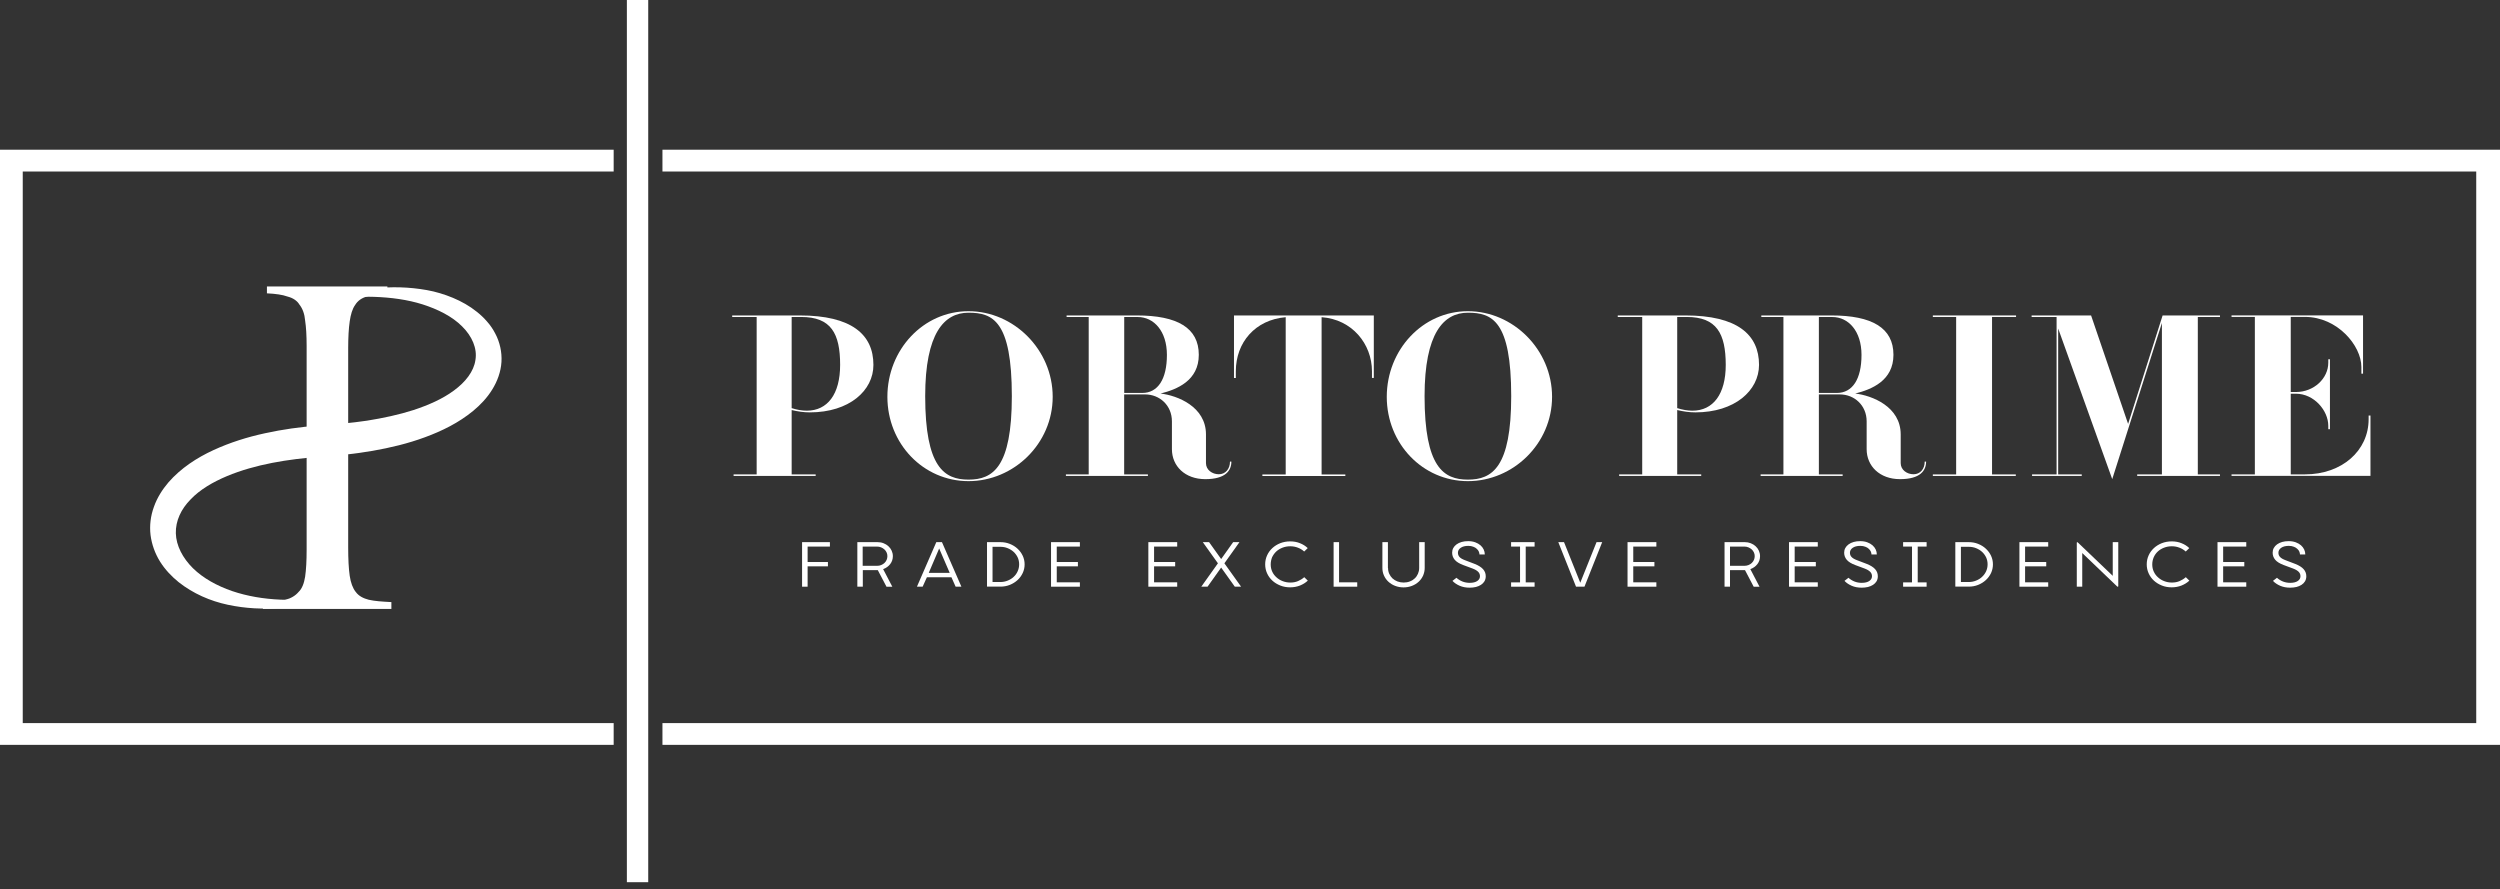 <svg class="logo" width="208" height="74" viewBox="0 0 208 74" fill="none" xmlns="http://www.w3.org/2000/svg">
    <rect x="0" y="0" width="208" height="74" fill="#333333" stroke="none"/>
    <path fill-rule="evenodd" clip-rule="evenodd" d="M0 12.456V61.972H51.057V60.162H1.892V14.27H51.057V12.456H0Z" fill="white"></path>
    <path fill-rule="evenodd" clip-rule="evenodd" d="M55.116 12.456V14.27H206.023V60.162H55.116V61.972H208V12.456H55.116Z" fill="white"></path>
    <path d="M53.932 0H52.156V73.399H53.932V0Z" fill="white"></path>
    <path fill-rule="evenodd" clip-rule="evenodd" d="M66.659 26.372H65.866V33.956C66.31 34.096 66.738 34.169 67.124 34.169C68.847 34.169 69.899 32.801 69.899 30.36C69.899 27.74 69.143 26.372 66.659 26.372ZM67.378 34.31C66.876 34.31 66.368 34.237 65.866 34.116V39.472H67.864V39.599H61.035V39.472H62.954V26.372H60.919V26.245H66.543C70.85 26.245 72.668 27.827 72.668 30.36C72.674 32.495 70.655 34.31 67.378 34.31Z" fill="white"></path>
    <path fill-rule="evenodd" clip-rule="evenodd" d="M80.581 39.904C82.6 39.904 84.185 38.89 84.185 32.961C84.185 26.692 82.594 26.017 80.581 26.017C78.562 26.017 76.976 27.711 76.976 32.961C76.976 38.885 78.567 39.904 80.581 39.904ZM80.581 25.891C84.344 25.891 87.584 29.094 87.584 33.014C87.584 36.915 84.344 40.031 80.581 40.031C76.817 40.031 73.831 36.915 73.831 33.014C73.831 29.094 76.817 25.891 80.581 25.891Z" fill="white"></path>
    <path fill-rule="evenodd" clip-rule="evenodd" d="M93.535 26.372V32.694H95.031C96.347 32.694 97.087 31.534 97.087 29.525C97.087 27.551 96.003 26.376 94.661 26.376H93.535V26.372ZM94.581 26.245C97.954 26.245 99.74 27.279 99.74 29.521C99.74 31.675 97.916 32.403 96.558 32.742C97.954 32.903 100.337 33.829 100.337 36.144V38.531C100.337 39.099 100.86 39.458 101.405 39.458C101.965 39.458 102.335 39.011 102.335 38.405H102.451C102.451 39.152 101.965 39.865 100.279 39.865C98.593 39.865 97.504 38.779 97.504 37.371V35.057C97.504 33.723 96.479 32.815 95.274 32.815H93.53V39.472H95.506V39.599H88.683V39.472H90.58V26.372H88.741V26.245H94.581Z" fill="white"></path>
    <path fill-rule="evenodd" clip-rule="evenodd" d="M109.957 26.391V39.477H111.933V39.603H105.031V39.477H106.97V26.391C104.449 26.604 102.821 28.473 102.821 30.894V31.447H102.668V26.245H114.301V31.442H114.148V30.889C114.143 28.599 112.478 26.566 109.957 26.391Z" fill="white"></path>
    <path fill-rule="evenodd" clip-rule="evenodd" d="M122.129 39.904C124.148 39.904 125.733 38.89 125.733 32.961C125.733 26.692 124.143 26.017 122.129 26.017C120.115 26.017 118.524 27.711 118.524 32.961C118.524 38.885 120.115 39.904 122.129 39.904ZM122.129 25.891C125.892 25.891 129.132 29.094 129.132 33.014C129.132 36.915 125.892 40.031 122.129 40.031C118.366 40.031 115.379 36.915 115.379 33.014C115.385 29.094 118.371 25.891 122.129 25.891Z" fill="white"></path>
    <path fill-rule="evenodd" clip-rule="evenodd" d="M140.337 26.372H139.544V33.956C139.988 34.096 140.416 34.169 140.807 34.169C142.53 34.169 143.582 32.801 143.582 30.36C143.577 27.74 142.821 26.372 140.337 26.372ZM141.056 34.31C140.554 34.31 140.046 34.237 139.544 34.116V39.472H141.542V39.599H134.713V39.472H136.632V26.372H134.597V26.245H140.221C144.528 26.245 146.352 27.827 146.352 30.36C146.346 32.495 144.333 34.31 141.056 34.31Z" fill="white"></path>
    <path fill-rule="evenodd" clip-rule="evenodd" d="M151.33 26.372V32.694H152.821C154.137 32.694 154.877 31.534 154.877 29.525C154.877 27.551 153.793 26.376 152.451 26.376H151.33V26.372ZM152.377 26.245C155.749 26.245 157.535 27.279 157.535 29.521C157.535 31.675 155.712 32.403 154.354 32.742C155.749 32.903 158.138 33.829 158.138 36.144V38.531C158.138 39.099 158.661 39.458 159.206 39.458C159.771 39.458 160.136 39.011 160.136 38.405H160.252C160.252 39.152 159.766 39.865 158.08 39.865C156.394 39.865 155.305 38.779 155.305 37.371V35.057C155.305 33.723 154.28 32.815 153.074 32.815H151.33V39.472H153.307V39.599H146.484V39.472H148.381V26.372H146.542V26.245H152.377Z" fill="white"></path>
    <path fill-rule="evenodd" clip-rule="evenodd" d="M167.736 26.245V26.372H165.738V39.472H167.715V39.599H160.812V39.472H162.752V26.372H160.812V26.245H167.736Z" fill="white"></path>
    <path fill-rule="evenodd" clip-rule="evenodd" d="M184.702 39.599H177.815V39.472H179.871V26.871L175.738 39.865L171.24 27.332V39.472H173.201V39.599H169.068V39.472H171.108V26.372H169.031V26.245H173.978L177.059 35.27L179.929 26.245H184.702V26.372H182.858V39.472H184.702V39.599Z" fill="white"></path>
    <path fill-rule="evenodd" clip-rule="evenodd" d="M196.605 26.245V31.088H196.467V30.535C196.467 28.754 194.469 26.367 191.774 26.367H190.59V32.616H191.018C192.53 32.616 193.714 31.476 193.714 30.176V29.889H193.851V35.712H193.714V35.426C193.714 34.159 192.53 32.757 191.018 32.757H190.59V39.468H191.774C194.839 39.468 197.07 37.507 197.07 34.873V34.572H197.223V39.594H185.664V39.468H187.604V26.367H185.664V26.241H196.605V26.245Z" fill="white"></path>
    <path fill-rule="evenodd" clip-rule="evenodd" d="M66.733 45.106H69.048V45.475H67.193V46.76H68.884V47.12H67.193V48.813H66.733V45.106Z" fill="white"></path>
    <path fill-rule="evenodd" clip-rule="evenodd" d="M72.97 47.076C73.097 47.076 73.208 47.056 73.313 47.013C73.419 46.969 73.509 46.911 73.588 46.838C73.667 46.765 73.725 46.678 73.768 46.581C73.81 46.484 73.831 46.382 73.831 46.27C73.831 46.159 73.81 46.057 73.763 45.96C73.715 45.863 73.657 45.775 73.578 45.708C73.498 45.64 73.408 45.581 73.303 45.538C73.197 45.494 73.081 45.475 72.964 45.475H71.775V47.076H72.97ZM71.786 48.813H71.331V45.106H73.017C73.192 45.106 73.356 45.135 73.514 45.198C73.667 45.256 73.805 45.344 73.916 45.446C74.032 45.552 74.122 45.673 74.185 45.814C74.249 45.955 74.286 46.105 74.286 46.27C74.286 46.523 74.212 46.741 74.064 46.935C73.916 47.124 73.72 47.265 73.477 47.352L74.243 48.818H73.757L73.033 47.435H71.786V48.813Z" fill="white"></path>
    <path fill-rule="evenodd" clip-rule="evenodd" d="M78.139 45.635L77.272 47.663H79.016L78.139 45.635ZM79.508 48.813L79.159 48.027H77.119L76.764 48.813H76.289L77.901 45.106H78.371L79.989 48.813H79.508Z" fill="white"></path>
    <path fill-rule="evenodd" clip-rule="evenodd" d="M82.579 45.499V48.425H83.213C83.435 48.425 83.646 48.386 83.836 48.308C84.027 48.231 84.196 48.129 84.338 47.993C84.481 47.862 84.592 47.707 84.671 47.527C84.751 47.347 84.793 47.158 84.793 46.95C84.793 46.746 84.751 46.552 84.671 46.377C84.587 46.202 84.476 46.047 84.333 45.916C84.191 45.785 84.021 45.683 83.831 45.606C83.641 45.528 83.435 45.494 83.213 45.494H82.579V45.499ZM82.119 48.813V45.106H83.234C83.514 45.106 83.773 45.154 84.016 45.251C84.259 45.348 84.476 45.48 84.656 45.649C84.841 45.819 84.983 46.013 85.089 46.236C85.195 46.46 85.248 46.702 85.248 46.955C85.248 47.212 85.195 47.449 85.089 47.678C84.983 47.901 84.841 48.1 84.656 48.265C84.471 48.434 84.259 48.565 84.016 48.663C83.773 48.76 83.514 48.808 83.234 48.808H82.119V48.813Z" fill="white"></path>
    <path fill-rule="evenodd" clip-rule="evenodd" d="M87.446 45.106H89.846V45.475H87.922V46.76H89.682V47.12H87.922V48.449H89.846V48.813H87.446V45.106Z" fill="white"></path>
    <path fill-rule="evenodd" clip-rule="evenodd" d="M95.543 45.106H97.943V45.475H96.019V46.76H97.774V47.12H96.019V48.449H97.943V48.813H95.543V45.106Z" fill="white"></path>
    <path fill-rule="evenodd" clip-rule="evenodd" d="M100.469 48.813H99.946L101.331 46.867L100.073 45.106H100.596L101.6 46.513L102.599 45.106H103.123L101.87 46.867L103.26 48.813H102.737L101.6 47.221L100.469 48.813Z" fill="white"></path>
    <path fill-rule="evenodd" clip-rule="evenodd" d="M105.723 46.964C105.723 47.178 105.765 47.377 105.85 47.561C105.934 47.745 106.056 47.906 106.204 48.036C106.352 48.172 106.526 48.279 106.722 48.352C106.918 48.429 107.134 48.468 107.361 48.468C107.594 48.468 107.805 48.429 107.996 48.347C108.186 48.265 108.36 48.158 108.514 48.022L108.81 48.308C108.625 48.483 108.408 48.614 108.16 48.716C107.911 48.813 107.636 48.866 107.34 48.866C107.05 48.866 106.775 48.818 106.521 48.716C106.267 48.614 106.051 48.483 105.86 48.308C105.675 48.138 105.527 47.935 105.422 47.702C105.316 47.469 105.263 47.221 105.263 46.955C105.263 46.688 105.316 46.44 105.422 46.207C105.527 45.974 105.675 45.771 105.86 45.601C106.045 45.431 106.262 45.295 106.516 45.193C106.77 45.096 107.044 45.043 107.34 45.043C107.636 45.043 107.911 45.091 108.154 45.193C108.403 45.29 108.619 45.426 108.804 45.601L108.508 45.887C108.36 45.751 108.186 45.644 107.985 45.567C107.784 45.489 107.578 45.45 107.351 45.45C107.118 45.45 106.902 45.489 106.706 45.567C106.505 45.644 106.331 45.751 106.188 45.882C106.04 46.018 105.929 46.178 105.839 46.362C105.765 46.552 105.723 46.751 105.723 46.964Z" fill="white"></path>
    <path fill-rule="evenodd" clip-rule="evenodd" d="M112.922 48.813H110.956V45.106H111.41V48.449H112.922V48.813Z" fill="white"></path>
    <path fill-rule="evenodd" clip-rule="evenodd" d="M115.485 47.255C115.485 47.43 115.517 47.59 115.585 47.741C115.654 47.891 115.744 48.017 115.855 48.124C115.971 48.231 116.109 48.313 116.267 48.376C116.426 48.434 116.6 48.468 116.78 48.468C116.965 48.468 117.139 48.439 117.298 48.376C117.456 48.318 117.594 48.231 117.705 48.124C117.821 48.017 117.911 47.886 117.974 47.741C118.038 47.59 118.075 47.43 118.075 47.255V45.106H118.535V47.255C118.535 47.478 118.487 47.687 118.403 47.886C118.313 48.085 118.191 48.255 118.033 48.401C117.874 48.546 117.689 48.663 117.472 48.745C117.256 48.828 117.023 48.871 116.775 48.871C116.526 48.871 116.294 48.828 116.077 48.745C115.86 48.663 115.675 48.546 115.517 48.401C115.358 48.255 115.237 48.085 115.147 47.886C115.057 47.687 115.015 47.478 115.015 47.255V45.106H115.474V47.255H115.485Z" fill="white"></path>
    <path fill-rule="evenodd" clip-rule="evenodd" d="M122.277 48.895C121.965 48.895 121.685 48.842 121.442 48.735C121.199 48.629 120.998 48.493 120.844 48.328L121.177 48.071C121.32 48.202 121.484 48.303 121.674 48.381C121.859 48.454 122.065 48.493 122.282 48.493C122.552 48.493 122.763 48.439 122.911 48.337C123.059 48.236 123.133 48.104 123.133 47.94C123.133 47.799 123.085 47.678 122.985 47.576C122.885 47.474 122.731 47.382 122.525 47.304L121.727 47.008C121.41 46.886 121.177 46.746 121.035 46.576C120.892 46.406 120.818 46.212 120.818 45.984C120.818 45.843 120.85 45.712 120.913 45.596C120.977 45.479 121.066 45.377 121.188 45.29C121.304 45.203 121.447 45.14 121.611 45.091C121.775 45.043 121.954 45.023 122.155 45.023C122.372 45.023 122.567 45.057 122.742 45.12C122.911 45.183 123.059 45.266 123.175 45.368C123.292 45.47 123.381 45.586 123.445 45.722C123.503 45.853 123.535 45.989 123.535 46.13H123.091C123.091 46.057 123.075 45.979 123.038 45.892C123.001 45.809 122.948 45.732 122.869 45.664C122.795 45.591 122.7 45.533 122.578 45.489C122.462 45.441 122.319 45.416 122.161 45.416C121.896 45.416 121.685 45.47 121.532 45.577C121.378 45.683 121.299 45.819 121.299 45.989C121.299 46.13 121.347 46.246 121.431 46.343C121.521 46.44 121.669 46.528 121.875 46.605L122.689 46.916C123.011 47.042 123.244 47.192 123.392 47.357C123.54 47.522 123.614 47.721 123.614 47.944C123.614 48.104 123.577 48.24 123.508 48.362C123.434 48.483 123.339 48.58 123.218 48.658C123.096 48.735 122.953 48.798 122.795 48.837C122.626 48.876 122.456 48.895 122.277 48.895Z" fill="white"></path>
    <path fill-rule="evenodd" clip-rule="evenodd" d="M125.723 45.475V45.106H127.678V45.475H126.939V48.454H127.678V48.813H125.723V48.454H126.468V45.475H125.723Z" fill="white"></path>
    <path fill-rule="evenodd" clip-rule="evenodd" d="M131.827 48.813H131.125L129.65 45.106H130.126L131.479 48.483L132.832 45.106H133.302L131.827 48.813Z" fill="white"></path>
    <path fill-rule="evenodd" clip-rule="evenodd" d="M135.411 45.106H137.81V45.475H135.887V46.76H137.647V47.12H135.887V48.449H137.81V48.813H135.411V45.106Z" fill="white"></path>
    <path fill-rule="evenodd" clip-rule="evenodd" d="M145.125 47.076C145.252 47.076 145.363 47.056 145.474 47.013C145.58 46.969 145.675 46.911 145.749 46.838C145.828 46.765 145.887 46.678 145.929 46.581C145.971 46.484 145.992 46.382 145.992 46.27C145.992 46.159 145.971 46.057 145.924 45.96C145.876 45.863 145.818 45.775 145.739 45.708C145.659 45.64 145.569 45.581 145.464 45.538C145.358 45.494 145.242 45.475 145.125 45.475H143.936V47.076H145.125ZM143.936 48.813H143.482V45.106H145.168C145.342 45.106 145.506 45.135 145.665 45.198C145.818 45.256 145.955 45.344 146.066 45.446C146.183 45.552 146.272 45.673 146.336 45.814C146.399 45.955 146.436 46.105 146.436 46.27C146.436 46.523 146.362 46.741 146.214 46.935C146.066 47.124 145.871 47.265 145.628 47.352L146.394 48.818H145.908L145.184 47.435H143.936V48.813Z" fill="white"></path>
    <path fill-rule="evenodd" clip-rule="evenodd" d="M148.846 45.106H151.24V45.475H149.317V46.76H151.077V47.12H149.317V48.449H151.24V48.813H148.846V45.106Z" fill="white"></path>
    <path fill-rule="evenodd" clip-rule="evenodd" d="M154.893 48.895C154.581 48.895 154.301 48.842 154.058 48.735C153.815 48.629 153.614 48.493 153.46 48.328L153.793 48.071C153.936 48.202 154.1 48.303 154.29 48.381C154.475 48.454 154.681 48.493 154.898 48.493C155.168 48.493 155.379 48.439 155.527 48.337C155.675 48.236 155.749 48.104 155.749 47.94C155.749 47.799 155.701 47.678 155.601 47.576C155.501 47.474 155.347 47.382 155.141 47.304L154.343 47.008C154.026 46.886 153.793 46.746 153.651 46.576C153.508 46.406 153.434 46.212 153.434 45.984C153.434 45.843 153.466 45.712 153.529 45.596C153.593 45.479 153.682 45.377 153.804 45.29C153.92 45.203 154.063 45.14 154.227 45.091C154.391 45.043 154.57 45.023 154.771 45.023C154.988 45.023 155.189 45.057 155.358 45.12C155.527 45.183 155.675 45.266 155.791 45.368C155.908 45.47 155.997 45.586 156.061 45.722C156.119 45.853 156.151 45.989 156.151 46.13H155.707C155.707 46.057 155.691 45.979 155.654 45.892C155.617 45.809 155.559 45.732 155.485 45.664C155.411 45.591 155.316 45.533 155.194 45.489C155.078 45.441 154.94 45.416 154.776 45.416C154.512 45.416 154.301 45.47 154.147 45.577C153.994 45.683 153.915 45.819 153.915 45.989C153.915 46.13 153.957 46.246 154.052 46.343C154.142 46.44 154.29 46.528 154.496 46.605L155.31 46.916C155.633 47.042 155.865 47.192 156.013 47.357C156.161 47.522 156.235 47.721 156.235 47.944C156.235 48.104 156.198 48.24 156.13 48.362C156.056 48.483 155.96 48.58 155.839 48.658C155.717 48.735 155.575 48.798 155.416 48.837C155.242 48.876 155.072 48.895 154.893 48.895Z" fill="white"></path>
    <path fill-rule="evenodd" clip-rule="evenodd" d="M158.339 45.475V45.106H160.294V45.475H159.554V48.454H160.294V48.813H158.339V48.454H159.079V45.475H158.339Z" fill="white"></path>
    <path fill-rule="evenodd" clip-rule="evenodd" d="M163.148 45.499V48.425H163.783C164.005 48.425 164.216 48.386 164.406 48.308C164.602 48.231 164.766 48.129 164.908 47.993C165.051 47.862 165.162 47.707 165.247 47.527C165.326 47.347 165.368 47.158 165.368 46.95C165.368 46.746 165.326 46.552 165.247 46.377C165.162 46.202 165.051 46.047 164.908 45.916C164.766 45.785 164.597 45.683 164.406 45.606C164.216 45.528 164.01 45.494 163.788 45.494H163.148V45.499ZM162.683 48.813V45.106H163.799C164.079 45.106 164.338 45.154 164.581 45.251C164.824 45.348 165.041 45.48 165.22 45.649C165.405 45.819 165.548 46.013 165.654 46.236C165.759 46.46 165.812 46.702 165.812 46.955C165.812 47.212 165.759 47.449 165.654 47.678C165.548 47.901 165.4 48.1 165.22 48.265C165.035 48.434 164.824 48.565 164.581 48.663C164.338 48.76 164.079 48.808 163.799 48.808H162.683V48.813Z" fill="white"></path>
    <path fill-rule="evenodd" clip-rule="evenodd" d="M168.016 45.106H170.411V45.475H168.487V46.76H170.247V47.12H168.487V48.449H170.411V48.813H168.016V45.106Z" fill="white"></path>
    <path fill-rule="evenodd" clip-rule="evenodd" d="M175.78 45.106H176.24V48.789L176.172 48.818L173.243 46.013V48.813H172.789V45.13L172.847 45.106L175.78 47.91V45.106Z" fill="white"></path>
    <path fill-rule="evenodd" clip-rule="evenodd" d="M179.068 46.964C179.068 47.178 179.11 47.377 179.195 47.561C179.279 47.745 179.401 47.906 179.549 48.036C179.697 48.172 179.871 48.279 180.067 48.352C180.262 48.429 180.479 48.468 180.706 48.468C180.939 48.468 181.15 48.429 181.341 48.347C181.531 48.265 181.705 48.158 181.859 48.022L182.155 48.308C181.97 48.483 181.753 48.614 181.504 48.716C181.256 48.813 180.981 48.866 180.685 48.866C180.395 48.866 180.12 48.818 179.866 48.716C179.612 48.614 179.396 48.483 179.205 48.308C179.02 48.138 178.872 47.935 178.767 47.702C178.661 47.469 178.608 47.221 178.608 46.955C178.608 46.688 178.661 46.44 178.767 46.207C178.872 45.974 179.02 45.771 179.205 45.601C179.39 45.431 179.607 45.295 179.861 45.193C180.114 45.096 180.389 45.043 180.685 45.043C180.981 45.043 181.256 45.091 181.499 45.193C181.748 45.29 181.964 45.426 182.149 45.601L181.853 45.887C181.705 45.751 181.531 45.644 181.33 45.567C181.129 45.489 180.923 45.45 180.696 45.45C180.463 45.45 180.252 45.489 180.051 45.567C179.85 45.644 179.676 45.751 179.533 45.882C179.385 46.018 179.274 46.178 179.19 46.362C179.11 46.552 179.068 46.751 179.068 46.964Z" fill="white"></path>
    <path fill-rule="evenodd" clip-rule="evenodd" d="M184.496 45.106H186.89V45.475H184.966V46.76H186.726V47.12H184.966V48.449H186.89V48.813H184.496V45.106Z" fill="white"></path>
    <path fill-rule="evenodd" clip-rule="evenodd" d="M190.542 48.895C190.231 48.895 189.951 48.842 189.707 48.735C189.464 48.629 189.263 48.493 189.11 48.328L189.443 48.071C189.586 48.202 189.75 48.303 189.94 48.381C190.125 48.454 190.331 48.493 190.548 48.493C190.817 48.493 191.029 48.439 191.177 48.337C191.325 48.236 191.399 48.104 191.399 47.94C191.399 47.799 191.351 47.678 191.251 47.576C191.15 47.474 190.997 47.382 190.791 47.304L189.993 47.008C189.676 46.886 189.443 46.746 189.3 46.576C189.158 46.406 189.084 46.212 189.084 45.984C189.084 45.843 189.115 45.712 189.179 45.596C189.242 45.479 189.332 45.377 189.454 45.29C189.57 45.203 189.713 45.14 189.877 45.091C190.04 45.043 190.22 45.023 190.421 45.023C190.638 45.023 190.833 45.057 191.008 45.12C191.177 45.183 191.325 45.266 191.441 45.368C191.557 45.47 191.647 45.586 191.71 45.722C191.769 45.853 191.8 45.989 191.8 46.13H191.356C191.356 46.057 191.341 45.979 191.304 45.892C191.267 45.809 191.214 45.732 191.134 45.664C191.06 45.591 190.965 45.533 190.844 45.489C190.727 45.441 190.59 45.416 190.426 45.416C190.162 45.416 189.951 45.47 189.797 45.577C189.644 45.683 189.565 45.819 189.565 45.989C189.565 46.13 189.607 46.246 189.702 46.343C189.792 46.44 189.94 46.528 190.146 46.605L190.96 46.916C191.282 47.042 191.52 47.192 191.663 47.357C191.811 47.522 191.885 47.721 191.885 47.944C191.885 48.104 191.848 48.24 191.779 48.362C191.705 48.483 191.61 48.58 191.488 48.658C191.367 48.735 191.224 48.798 191.066 48.837C190.891 48.876 190.717 48.895 190.542 48.895Z" fill="white"></path>
    <path fill-rule="evenodd" clip-rule="evenodd" d="M28.969 28.968V45.528C28.969 46.523 29.011 47.328 29.096 47.906C29.18 48.483 29.35 48.939 29.598 49.25C29.852 49.594 30.227 49.783 30.682 49.9C31.184 50.016 31.813 50.055 32.563 50.094V50.666H21.871V50.094C22.664 50.055 23.293 50.016 23.752 49.9C24.212 49.783 24.587 49.555 24.841 49.25C25.132 48.983 25.301 48.522 25.386 47.983C25.47 47.411 25.512 46.678 25.512 45.722V28.778C25.512 27.934 25.47 27.206 25.386 26.668C25.343 26.129 25.174 25.673 24.926 25.362C24.72 25.018 24.381 24.79 23.922 24.673C23.504 24.518 22.917 24.44 22.209 24.406V23.834H32.23V24.406C31.522 24.445 30.978 24.523 30.518 24.673C30.1 24.79 29.767 25.018 29.556 25.362C29.307 25.707 29.18 26.168 29.096 26.74C29.011 27.318 28.969 28.089 28.969 28.968Z" fill="white"></path>
    <path fill-rule="evenodd" clip-rule="evenodd" d="M27.552 49.638C26.887 49.871 26.199 50.06 25.502 50.225C24.804 50.38 24.085 50.487 23.361 50.56C21.913 50.71 20.422 50.628 18.959 50.317C17.494 50.007 16.067 49.386 14.862 48.434C14.27 47.954 13.726 47.382 13.314 46.722C12.902 46.057 12.627 45.305 12.526 44.519C12.431 43.733 12.531 42.917 12.806 42.17C13.071 41.413 13.504 40.734 14.011 40.137C15.053 38.944 16.379 38.085 17.759 37.449C19.143 36.813 20.586 36.362 22.045 36.047C23.504 35.727 24.973 35.523 26.437 35.411C26.617 35.397 26.807 35.382 26.982 35.363C27.161 35.363 27.325 35.338 27.5 35.329C27.843 35.304 28.181 35.275 28.52 35.241C29.201 35.178 29.873 35.096 30.539 34.999C31.871 34.785 33.181 34.509 34.418 34.111C35.65 33.703 36.828 33.189 37.774 32.485C38.72 31.791 39.423 30.908 39.556 29.948C39.719 28.992 39.275 27.968 38.44 27.148C37.611 26.318 36.427 25.731 35.169 25.328C33.9 24.926 32.526 24.746 31.141 24.698C29.751 24.654 28.34 24.77 26.929 24.969C27.595 24.736 28.277 24.542 28.974 24.368C29.672 24.207 30.385 24.086 31.104 24.004C32.547 23.834 34.038 23.873 35.512 24.135C36.252 24.266 36.982 24.489 37.684 24.78C38.388 25.076 39.069 25.454 39.677 25.945C39.984 26.187 40.269 26.459 40.528 26.76C40.792 27.056 41.02 27.39 41.205 27.75C41.585 28.463 41.77 29.293 41.722 30.113C41.67 30.938 41.379 31.728 40.951 32.413C40.528 33.102 39.973 33.684 39.37 34.184C38.155 35.183 36.765 35.862 35.348 36.382C33.932 36.906 32.478 37.25 31.014 37.507C30.285 37.629 29.556 37.74 28.821 37.813C28.456 37.852 28.092 37.891 27.727 37.915C27.547 37.929 27.357 37.939 27.183 37.963C27.003 37.968 26.839 37.983 26.665 37.997C23.953 38.201 21.247 38.628 18.884 39.613C17.716 40.103 16.633 40.734 15.856 41.554C15.063 42.355 14.603 43.344 14.63 44.368C14.656 45.397 15.201 46.431 16.052 47.275C16.913 48.119 18.065 48.745 19.313 49.177C21.86 50.041 24.751 50.065 27.552 49.638Z" fill="white"></path>
</svg>